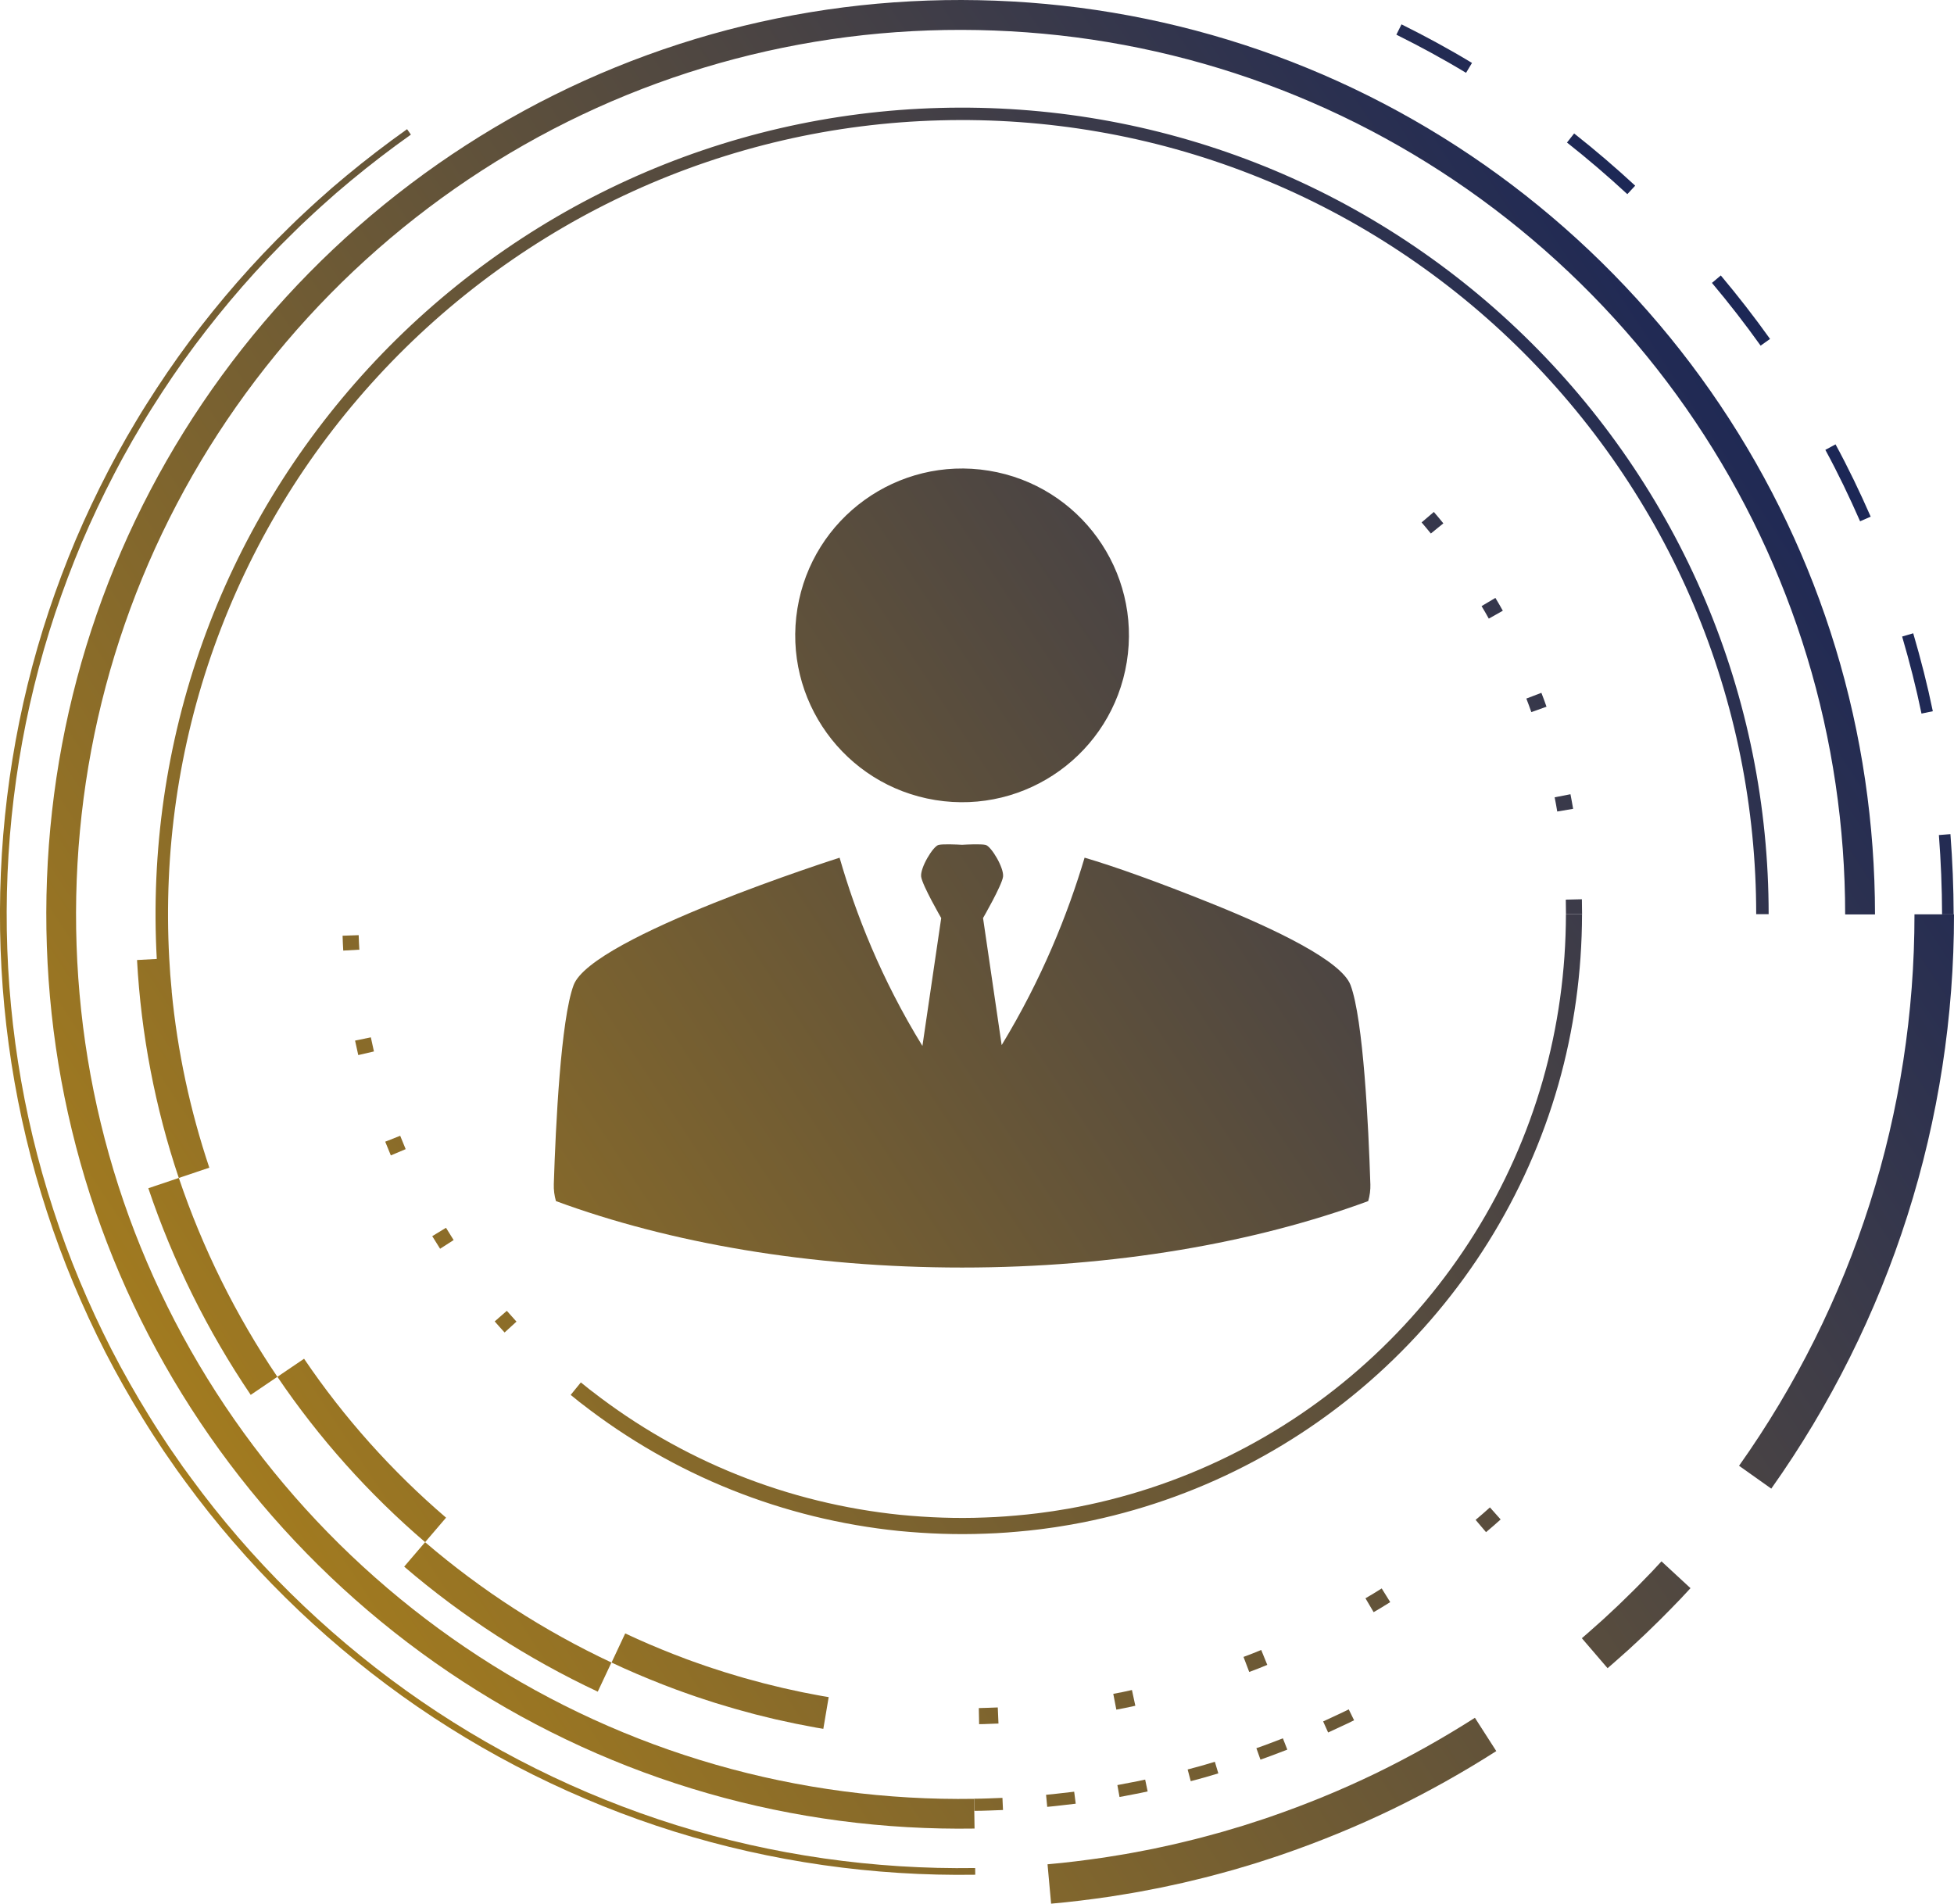 <?xml version="1.0" encoding="UTF-8"?><svg id="Layer_2" xmlns="http://www.w3.org/2000/svg" xmlns:xlink="http://www.w3.org/1999/xlink" viewBox="0 0 557.25 542.88"><defs><style>.cls-1{fill:url(#linear-gradient);}.cls-1,.cls-2,.cls-3,.cls-4,.cls-5,.cls-6,.cls-7,.cls-8,.cls-9,.cls-10,.cls-11,.cls-12,.cls-13,.cls-14,.cls-15,.cls-16,.cls-17,.cls-18,.cls-19,.cls-20,.cls-21,.cls-22,.cls-23,.cls-24,.cls-25,.cls-26,.cls-27,.cls-28,.cls-29,.cls-30,.cls-31,.cls-32,.cls-33,.cls-34,.cls-35,.cls-36,.cls-37,.cls-38,.cls-39,.cls-40{stroke-width:0px;}.cls-2{fill:url(#linear-gradient-38);}.cls-3{fill:url(#linear-gradient-33);}.cls-4{fill:url(#linear-gradient-29);}.cls-5{fill:url(#linear-gradient-32);}.cls-6{fill:url(#linear-gradient-30);}.cls-7{fill:url(#linear-gradient-31);}.cls-8{fill:url(#linear-gradient-36);}.cls-9{fill:url(#linear-gradient-39);}.cls-10{fill:url(#linear-gradient-34);}.cls-11{fill:url(#linear-gradient-37);}.cls-12{fill:url(#linear-gradient-35);}.cls-13{fill:url(#linear-gradient-28);}.cls-14{fill:url(#linear-gradient-25);}.cls-15{fill:url(#linear-gradient-11);}.cls-16{fill:url(#linear-gradient-12);}.cls-17{fill:url(#linear-gradient-13);}.cls-18{fill:url(#linear-gradient-10);}.cls-19{fill:url(#linear-gradient-17);}.cls-20{fill:url(#linear-gradient-16);}.cls-21{fill:url(#linear-gradient-19);}.cls-22{fill:url(#linear-gradient-15);}.cls-23{fill:url(#linear-gradient-23);}.cls-24{fill:url(#linear-gradient-21);}.cls-25{fill:url(#linear-gradient-18);}.cls-26{fill:url(#linear-gradient-14);}.cls-27{fill:url(#linear-gradient-22);}.cls-28{fill:url(#linear-gradient-20);}.cls-29{fill:url(#linear-gradient-27);}.cls-30{fill:url(#linear-gradient-24);}.cls-31{fill:url(#linear-gradient-26);}.cls-32{fill:url(#linear-gradient-40);}.cls-33{fill:url(#linear-gradient-4);}.cls-34{fill:url(#linear-gradient-2);}.cls-35{fill:url(#linear-gradient-3);}.cls-36{fill:url(#linear-gradient-8);}.cls-37{fill:url(#linear-gradient-9);}.cls-38{fill:url(#linear-gradient-7);}.cls-39{fill:url(#linear-gradient-5);}.cls-40{fill:url(#linear-gradient-6);}</style><linearGradient id="linear-gradient" x1="-42.13" y1="389.51" x2="468.46" y2="53.43" gradientTransform="translate(409.26 -118.66) rotate(80.78)" gradientUnits="userSpaceOnUse"><stop offset="0" stop-color="#b48618"/><stop offset="1" stop-color="#1c2756"/></linearGradient><linearGradient id="linear-gradient-2" x1="17.98" y1="480.83" x2="528.57" y2="144.75" gradientTransform="matrix(1,0,0,1,0,0)" xlink:href="#linear-gradient"/><linearGradient id="linear-gradient-3" x1="-16.94" y1="427.79" x2="493.65" y2="91.7" gradientTransform="matrix(1,0,0,1,0,0)" xlink:href="#linear-gradient"/><linearGradient id="linear-gradient-4" x1="138.12" y1="663.37" x2="648.72" y2="327.28" gradientTransform="matrix(1,0,0,1,0,0)" xlink:href="#linear-gradient"/><linearGradient id="linear-gradient-5" x1="107.95" y1="617.53" x2="618.55" y2="281.44" gradientTransform="matrix(1,0,0,1,0,0)" xlink:href="#linear-gradient"/><linearGradient id="linear-gradient-6" x1="144.11" y1="672.47" x2="654.71" y2="336.38" gradientTransform="matrix(1,0,0,1,0,0)" xlink:href="#linear-gradient"/><linearGradient id="linear-gradient-7" x1="74.06" y1="566.04" x2="584.66" y2="229.95" gradientTransform="matrix(1,0,0,1,0,0)" xlink:href="#linear-gradient"/><linearGradient id="linear-gradient-8" x1="45.28" y1="522.32" x2="555.88" y2="186.23" gradientTransform="matrix(1,0,0,1,0,0)" xlink:href="#linear-gradient"/><linearGradient id="linear-gradient-9" x1="14.33" y1="475.29" x2="524.92" y2="139.2" gradientTransform="matrix(1,0,0,1,0,0)" xlink:href="#linear-gradient"/><linearGradient id="linear-gradient-10" x1="-17.54" y1="426.87" x2="493.05" y2="90.79" gradientTransform="matrix(1,0,0,1,0,0)" xlink:href="#linear-gradient"/><linearGradient id="linear-gradient-11" x1="-48.83" y1="379.34" x2="461.76" y2="43.25" gradientTransform="matrix(1,0,0,1,0,0)" xlink:href="#linear-gradient"/><linearGradient id="linear-gradient-12" x1="-78.31" y1="334.55" x2="432.29" y2="-1.53" gradientTransform="matrix(1,0,0,1,0,0)" xlink:href="#linear-gradient"/><linearGradient id="linear-gradient-13" x1="113.26" y1="625.59" x2="623.86" y2="289.51" gradientTransform="matrix(1,0,0,1,0,0)" xlink:href="#linear-gradient"/><linearGradient id="linear-gradient-14" x1="118.82" y1="634.05" x2="629.42" y2="297.96" gradientTransform="matrix(1,0,0,1,0,0)" xlink:href="#linear-gradient"/><linearGradient id="linear-gradient-15" x1="123.56" y1="641.24" x2="634.15" y2="305.15" gradientTransform="matrix(1,0,0,1,0,0)" xlink:href="#linear-gradient"/><linearGradient id="linear-gradient-16" x1="127.43" y1="647.12" x2="638.02" y2="311.03" gradientTransform="matrix(1,0,0,1,0,0)" xlink:href="#linear-gradient"/><linearGradient id="linear-gradient-17" x1="130.42" y1="651.66" x2="641.01" y2="315.57" gradientTransform="matrix(1,0,0,1,0,0)" xlink:href="#linear-gradient"/><linearGradient id="linear-gradient-18" x1="132.5" y1="654.82" x2="643.09" y2="318.73" gradientTransform="matrix(1,0,0,1,0,0)" xlink:href="#linear-gradient"/><linearGradient id="linear-gradient-19" x1="-17.47" y1="426.99" x2="493.13" y2="90.9" gradientTransform="matrix(1,0,0,1,0,0)" xlink:href="#linear-gradient"/><linearGradient id="linear-gradient-20" x1="-34.08" y1="401.75" x2="476.51" y2="65.66" gradientTransform="matrix(1,0,0,1,0,0)" xlink:href="#linear-gradient"/><linearGradient id="linear-gradient-21" x1="8.41" y1="466.3" x2="519" y2="130.21" gradientTransform="matrix(1,0,0,1,0,0)" xlink:href="#linear-gradient"/><linearGradient id="linear-gradient-22" x1="-7.94" y1="441.46" x2="502.65" y2="105.37" gradientTransform="matrix(1,0,0,1,0,0)" xlink:href="#linear-gradient"/><linearGradient id="linear-gradient-23" x1="-24.18" y1="416.79" x2="486.42" y2="80.7" gradientTransform="matrix(1,0,0,1,0,0)" xlink:href="#linear-gradient"/><linearGradient id="linear-gradient-24" x1="-39.86" y1="392.97" x2="470.73" y2="56.88" gradientTransform="matrix(1,0,0,1,0,0)" xlink:href="#linear-gradient"/><linearGradient id="linear-gradient-25" x1="-54.56" y1="370.63" x2="456.03" y2="34.54" gradientTransform="matrix(1,0,0,1,0,0)" xlink:href="#linear-gradient"/><linearGradient id="linear-gradient-26" x1="-16.33" y1="428.71" x2="494.26" y2="92.62" gradientTransform="matrix(1,0,0,1,0,0)" xlink:href="#linear-gradient"/><linearGradient id="linear-gradient-27" x1=".04" y1="453.58" x2="510.63" y2="117.5" gradientTransform="matrix(1,0,0,1,0,0)" xlink:href="#linear-gradient"/><linearGradient id="linear-gradient-28" x1="16.2" y1="478.13" x2="526.79" y2="142.05" gradientTransform="matrix(1,0,0,1,0,0)" xlink:href="#linear-gradient"/><linearGradient id="linear-gradient-29" x1="31.72" y1="501.71" x2="542.31" y2="165.62" gradientTransform="matrix(1,0,0,1,0,0)" xlink:href="#linear-gradient"/><linearGradient id="linear-gradient-30" x1="46.18" y1="523.68" x2="556.78" y2="187.6" gradientTransform="matrix(1,0,0,1,0,0)" xlink:href="#linear-gradient"/><linearGradient id="linear-gradient-31" x1="119.04" y1="634.37" x2="629.64" y2="298.29" gradientTransform="matrix(1,0,0,1,0,0)" xlink:href="#linear-gradient"/><linearGradient id="linear-gradient-32" x1="120.08" y1="635.95" x2="630.67" y2="299.86" gradientTransform="matrix(1,0,0,1,0,0)" xlink:href="#linear-gradient"/><linearGradient id="linear-gradient-33" x1="117.47" y1="631.99" x2="628.06" y2="295.9" gradientTransform="matrix(1,0,0,1,0,0)" xlink:href="#linear-gradient"/><linearGradient id="linear-gradient-34" x1="111.27" y1="622.56" x2="621.86" y2="286.48" gradientTransform="matrix(1,0,0,1,0,0)" xlink:href="#linear-gradient"/><linearGradient id="linear-gradient-35" x1="101.67" y1="607.98" x2="612.26" y2="271.89" gradientTransform="matrix(1,0,0,1,0,0)" xlink:href="#linear-gradient"/><linearGradient id="linear-gradient-36" x1="13.11" y1="473.45" x2="523.71" y2="137.36" gradientTransform="matrix(1,0,0,1,0,0)" xlink:href="#linear-gradient"/><linearGradient id="linear-gradient-37" x1="57.23" y1="540.46" x2="567.82" y2="204.38" gradientTransform="matrix(1,0,0,1,0,0)" xlink:href="#linear-gradient"/><linearGradient id="linear-gradient-38" x1="-21.93" y1="420.21" x2="488.67" y2="84.12" gradientTransform="matrix(1,0,0,1,0,0)" xlink:href="#linear-gradient"/><linearGradient id="linear-gradient-39" x1="74.32" y1="566.44" x2="584.92" y2="230.35" gradientTransform="matrix(1,0,0,1,0,0)" xlink:href="#linear-gradient"/><linearGradient id="linear-gradient-40" x1="47.57" y1="525.8" x2="558.17" y2="189.71" gradientTransform="matrix(1,0,0,1,0,0)" xlink:href="#linear-gradient"/></defs><g id="Layer_1-2"><circle class="cls-1" cx="274.37" cy="181.18" r="47.58" transform="translate(51.57 422.99) rotate(-80.78)"/><path class="cls-34" d="m390.8,337.63c-.53-16.64-1.99-46.86-5.64-56.69-2.57-6.91-21.53-16-39.85-23.36-14.98-6.02-27.47-10.49-36-12.99-4.8,16.11-12.16,34.54-23.65,53.45l-5.31-36.23s5.35-9.26,5.7-11.77c.35-2.49-3.39-8.75-5-9.1-1.27-.28-5.12-.12-6.66-.03h-.03c-1.54-.08-5.38-.25-6.66.03-1.61.35-5.35,6.61-5,9.1.37,2.51,5.72,11.77,5.72,11.77l-5.36,36.47c-11.77-19.12-19.03-37.73-23.62-53.68,0,0-70.73,22.52-75.86,36.35-3.65,9.83-5.11,40.05-5.64,56.69-.06,1.69.16,3.33.61,4.89,32.28,11.9,72.38,18.95,115.82,18.95s83.53-7.05,115.82-18.95c.46-1.56.67-3.2.62-4.89Z"/><path class="cls-35" d="m277.94,521.47c-25.7.4-51.44-2.96-76.12-10.06-24.69-7.08-48.3-17.88-69.83-31.89-21.54-14-40.99-31.2-57.54-50.85-16.56-19.64-30.21-41.73-40.31-65.34-10.12-23.61-16.68-48.72-19.42-74.27-2.74-25.54-1.77-51.5,2.97-76.74,4.73-25.24,13.26-49.77,25.2-72.51,11.93-22.75,27.25-43.71,45.28-62.02,18.02-18.31,38.75-33.95,61.31-46.24,22.56-12.29,46.95-21.19,72.12-26.31C246.74.1,272.69-1.23,298.27,1.13c25.58,2.36,50.8,8.53,74.56,18.28,23.76,9.74,46.06,23.04,65.96,39.3,19.9,16.25,37.41,35.43,51.73,56.76,14.33,21.32,25.49,44.76,32.95,69.34,7.48,24.57,11.24,50.25,11.25,75.96h-8.51c0-24.88-3.65-49.72-10.88-73.48-7.22-23.77-18.01-46.44-31.87-67.07-13.85-20.64-30.79-39.2-50.05-54.92-19.25-15.73-40.82-28.59-63.81-38.01-22.98-9.43-47.36-15.4-72.11-17.68-24.75-2.28-49.88-.99-74.21,3.99-24.34,4.96-47.93,13.56-69.75,25.45-21.82,11.88-41.88,27.02-59.32,44.73-17.44,17.71-32.27,37.99-43.81,60-11.55,22-19.79,45.71-24.37,70.13-4.58,24.4-5.53,49.55-2.88,74.26,2.65,24.71,9,49,18.79,71.83,9.78,22.84,22.98,44.21,39,63.21,16.01,19.01,34.84,35.65,55.67,49.2,20.83,13.56,43.66,24,67.54,30.85,23.87,6.87,48.77,10.12,73.65,9.73l.13,8.51Z"/><path class="cls-33" d="m426.73,499.37c-9.51,6.08-19.38,11.6-29.54,16.54-10.17,4.91-20.64,9.2-31.32,12.89-1.33.48-2.68.89-4.02,1.34-1.34.43-2.68.88-4.03,1.3l-4.06,1.21-2.03.6c-.68.2-1.36.37-2.04.56l-4.09,1.11c-1.36.38-2.74.68-4.11,1.03-1.37.33-2.74.68-4.12.99l-4.14.9-2.07.45-2.08.4-4.16.8c-1.39.27-2.78.47-4.17.71-1.39.23-2.78.47-4.18.68-5.59.81-11.19,1.53-16.81,2.01l-1.02-11.23c5.4-.46,10.78-1.16,16.14-1.93,1.34-.2,2.67-.44,4.01-.65,1.34-.23,2.68-.42,4.01-.69l3.99-.76,2-.39,1.99-.43,3.97-.87c1.32-.3,2.64-.64,3.95-.95,1.31-.33,2.64-.62,3.94-.99l3.92-1.06c.65-.18,1.31-.35,1.96-.54l1.95-.58,3.9-1.16c1.29-.4,2.58-.83,3.87-1.25,1.29-.43,2.59-.82,3.86-1.28,10.25-3.54,20.3-7.65,30.06-12.37,9.75-4.74,19.23-10.05,28.36-15.88l6.09,9.49Z"/><path class="cls-39" d="m557.25,260.75c.02,29.07-4.45,58.2-13.29,85.94-8.82,27.75-21.99,54.1-38.82,77.84l-9.19-6.52c16.16-22.8,28.8-48.09,37.27-74.73,8.49-26.63,12.78-54.59,12.76-82.53h11.27Z"/><path class="cls-40" d="m482.1,452.92l-2.8,3.01c-.94.99-1.91,1.96-2.86,2.95-1.9,1.98-3.87,3.88-5.83,5.79-.97.97-1.98,1.9-2.98,2.83l-3.01,2.8-3.07,2.73c-1.03.9-2.04,1.83-3.09,2.71l-7.34-8.55c1.01-.84,1.98-1.73,2.97-2.6l2.95-2.62,2.89-2.69c.96-.89,1.93-1.79,2.86-2.72,1.88-1.84,3.78-3.66,5.6-5.57.92-.94,1.84-1.88,2.75-2.83l2.69-2.89,8.28,7.65Z"/><path class="cls-38" d="m556.23,237.88c.59,7.61.9,15.25.92,22.88h-3.3c-.03-7.54-.33-15.09-.91-22.62l3.29-.26Z"/><path class="cls-36" d="m545.62,180.6c2.15,7.33,4.05,14.74,5.59,22.23l-3.23.67c-1.52-7.4-3.4-14.72-5.52-21.97l3.16-.93Z"/><path class="cls-37" d="m523.47,126.73c3.65,6.72,6.95,13.61,10.02,20.61l-3.02,1.32c-3.04-6.91-6.3-13.73-9.91-20.37l2.9-1.56Z"/><path class="cls-18" d="m490.75,78.56c4.91,5.85,9.6,11.88,14.04,18.1l-2.69,1.91c-4.39-6.15-9.02-12.11-13.88-17.89l2.52-2.12Z"/><path class="cls-15" d="m448.92,38.06c6,4.73,11.8,9.7,17.41,14.89l-2.24,2.42c-5.54-5.13-11.28-10.04-17.21-14.72l2.04-2.59Z"/><path class="cls-16" d="m399.69,6.95c6.84,3.4,13.57,7.04,20.1,11l-1.7,2.82c-6.46-3.92-13.11-7.51-19.87-10.88l1.47-2.95Z"/><path class="cls-17" d="m286.04,516.18c-2.73.09-5.45.24-8.18.24l-.05-3.46c2.69,0,5.38-.15,8.07-.24l.16,3.45Z"/><path class="cls-26" d="m306.78,514.38l-4.06.47c-1.35.15-2.71.32-4.07.43l-.33-3.44c1.34-.1,2.68-.27,4.01-.42l4.01-.46.44,3.43Z"/><polygon class="cls-22" points="327.29 510.88 325.3 511.31 323.29 511.7 319.27 512.47 318.66 509.07 322.62 508.31 324.61 507.93 326.58 507.5 327.29 510.88"/><path class="cls-20" d="m347.45,505.73c-1.31.38-2.61.79-3.92,1.16l-3.95,1.07-.88-3.34,3.89-1.05c1.29-.36,2.58-.76,3.87-1.14l.99,3.31Z"/><path class="cls-19" d="m367.12,498.96c-2.55.96-5.08,1.97-7.66,2.85l-1.16-3.26c2.55-.86,5.04-1.86,7.56-2.81l1.26,3.22Z"/><path class="cls-25" d="m386.16,490.59c-1.21.62-2.45,1.19-3.69,1.76-1.24.57-2.46,1.16-3.71,1.72l-1.42-3.15c1.23-.55,2.44-1.13,3.66-1.7,1.22-.57,2.44-1.13,3.64-1.74l1.52,3.1Z"/><path class="cls-21" d="m116.09,36.84c-5.92,4.2-11.68,8.62-17.27,13.25l-4.16,3.51-4.07,3.61c-.68.6-1.35,1.21-2.01,1.83l-1.99,1.85c-.66.62-1.33,1.23-1.98,1.86l-1.95,1.9c-10.41,10.11-19.96,21.1-28.65,32.73-4.34,5.82-8.41,11.83-12.28,17.97-1.95,3.06-3.78,6.2-5.61,9.33l-2.66,4.75c-.88,1.59-1.7,3.2-2.56,4.8-3.35,6.44-6.46,13-9.3,19.68-2.82,6.69-5.38,13.49-7.68,20.37-18.36,55.12-18.6,116.04-.54,171.27,4.46,13.82,10.11,27.24,16.71,40.17,3.32,6.45,6.91,12.77,10.72,18.94.97,1.53,1.9,3.09,2.9,4.6l2.99,4.55,3.1,4.47.78,1.12.8,1.1,1.6,2.2c17.15,23.43,38.1,44.03,61.68,60.95,23.6,16.9,49.92,30,77.63,38.67,27.72,8.64,56.83,12.77,85.84,12.32l-.03-1.91c-28.81.44-57.71-3.66-85.24-12.24-27.52-8.6-53.65-21.61-77.09-38.4-23.42-16.8-44.22-37.26-61.25-60.53l-1.59-2.18-.8-1.09-.77-1.11-3.08-4.44-2.97-4.51c-1-1.5-1.92-3.05-2.88-4.57-3.78-6.13-7.35-12.4-10.64-18.81-6.55-12.84-12.16-26.17-16.59-39.89-17.93-54.84-17.7-115.35.53-170.07,2.28-6.84,4.83-13.58,7.62-20.23,2.82-6.63,5.91-13.15,9.24-19.54.85-1.59,1.66-3.2,2.54-4.77l2.64-4.72c1.82-3.11,3.64-6.22,5.57-9.26,3.84-6.1,7.88-12.07,12.19-17.84,8.63-11.54,18.11-22.46,28.45-32.5l1.93-1.89c.64-.63,1.31-1.23,1.97-1.85l1.98-1.84c.66-.62,1.32-1.23,2-1.82l4.04-3.59,4.13-3.49c5.55-4.6,11.27-8.99,17.15-13.16l-1.1-1.56Z"/><path class="cls-28" d="m48.98,282.72l-.42-4.72-.3-4.73c-.82-15.05-.17-30.16,1.98-45.1,2.15-14.93,5.8-29.66,10.89-43.87,5.09-14.21,11.61-27.9,19.43-40.81,7.81-12.91,16.93-25.01,27.15-36.11,20.42-22.19,45.29-40.29,72.76-52.81,13.73-6.27,28.1-11.15,42.8-14.55,14.71-3.4,29.75-5.3,44.82-5.7,15.05-.41,30.17.66,45.04,3.23,14.87,2.56,29.49,6.63,43.55,12.12,28.14,10.95,53.98,27.66,75.58,48.7,21.62,21.02,39.03,46.38,50.78,74.19,5.88,13.9,10.35,28.4,13.33,43.2,2.98,14.8,4.47,29.88,4.47,44.94h3.55c0-15.29-1.51-30.62-4.54-45.64-3.03-15.03-7.57-29.76-13.54-43.88-11.94-28.25-29.62-54.01-51.58-75.35-21.94-21.36-48.18-38.34-76.77-49.46-14.28-5.57-29.13-9.7-44.24-12.31-15.11-2.61-30.45-3.69-45.74-3.28-15.29.41-30.58,2.34-45.52,5.79-14.94,3.45-29.54,8.41-43.48,14.78-27.9,12.72-53.16,31.1-73.89,53.64-10.37,11.27-19.63,23.56-27.57,36.67-7.94,13.11-14.57,27.02-19.73,41.45-5.17,14.43-8.88,29.39-11.07,44.56-2.18,15.17-2.85,30.52-2.01,45.8l-5.63.31c1.15,21.1,5.16,42.09,11.91,62.15l8.7-2.93c-5.45-16.29-9.1-33.19-10.73-50.27Z"/><path class="cls-24" d="m147.29,376.9c-.93-1.01-1.83-2.06-2.75-3.08l-3.46,3.02c.94,1.05,1.86,2.12,2.82,3.16l3.39-3.1Z"/><polygon class="cls-27" points="129.37 353.64 127.19 350.14 123.27 352.53 125.51 356.12 129.37 353.64"/><polygon class="cls-23" points="115.69 327.71 114.13 323.9 109.86 325.59 111.46 329.5 115.69 327.71"/><polygon class="cls-30" points="106.64 299.85 105.76 295.83 101.26 296.76 102.17 300.89 106.64 299.85"/><path class="cls-14" d="m102.48,270.82c-.11-1.37-.13-2.75-.19-4.13l-4.59.16c.06,1.41.08,2.83.19,4.24l4.58-.26Z"/><path class="cls-31" d="m405.42,148.98c.88,1.06,1.79,2.09,2.64,3.17l3.56-2.9c-.87-1.11-1.81-2.17-2.71-3.25l-3.49,2.98Z"/><path class="cls-29" d="m422.52,172.85c.7,1.18,1.41,2.36,2.06,3.57l4-2.25c-.67-1.24-1.4-2.45-2.12-3.66l-3.95,2.35Z"/><path class="cls-13" d="m435.29,199.22l.73,1.92c.25.64.46,1.29.69,1.94l4.33-1.54c-.24-.66-.46-1.33-.71-1.99l-.75-1.97-4.29,1.64Z"/><path class="cls-4" d="m443.36,227.38c.25,1.35.54,2.69.74,4.05l4.53-.77c-.21-1.39-.51-2.77-.76-4.16l-4.51.88Z"/><polygon class="cls-6" points="446.54 256.56 446.59 260.7 451.18 260.7 451.13 256.45 446.54 256.56"/><path class="cls-7" d="m424.91,429.88l-2.03,1.8c-.68.6-1.38,1.17-2.06,1.76l2.97,3.5c.7-.6,1.41-1.18,2.1-1.79l2.07-1.83-3.05-3.43Z"/><polygon class="cls-5" points="394.04 452.99 391.74 454.42 389.41 455.8 391.74 459.76 394.12 458.35 396.47 456.89 394.04 452.99"/><path class="cls-3" d="m359.67,470.54c-.84.34-1.67.69-2.51,1.02l-2.53.96,1.63,4.29,2.59-.98c.86-.34,1.71-.69,2.56-1.04l-1.73-4.25Z"/><polygon class="cls-10" points="322.81 481.96 320.16 482.54 317.49 483.05 318.36 487.56 321.08 487.03 323.78 486.45 322.81 481.96"/><path class="cls-12" d="m284.56,486.93l-2.71.1c-.9.04-1.8.07-2.71.08l.09,4.59c.92,0,1.84-.04,2.76-.08l2.76-.1-.2-4.59Z"/><path class="cls-8" d="m86.71,387.49l-7.6,5.15c11.86,17.51,26.07,33.4,42.13,47.15l5.97-6.98c-15.43-13.22-29.1-28.49-40.49-45.32Z"/><path class="cls-11" d="m168.88,396.81l-.82-.63-.8-.65-1.61-1.29-2.9,3.56,1.65,1.33.82.67.84.64c12.98,10.09,27.37,18.36,42.61,24.45,15.24,6.1,31.31,10.04,47.67,11.71,8.18.79,16.44,1.1,24.67.77,4.12-.12,8.22-.46,12.31-.87l3.06-.35c1.02-.11,2.03-.28,3.05-.41,2.04-.26,4.06-.64,6.08-.96,16.17-2.88,31.9-8.03,46.64-15.26,14.74-7.23,28.49-16.54,40.69-27.58,12.2-11.03,22.87-23.76,31.58-37.7,8.71-13.94,15.46-29.07,19.97-44.85,4.5-15.78,6.76-32.19,6.78-48.68h-4.59c-.02,16.08-2.22,32.05-6.61,47.42-4.39,15.36-10.96,30.1-19.45,43.67-8.48,13.58-18.87,25.98-30.76,36.72-11.88,10.76-25.27,19.82-39.63,26.86-14.36,7.05-29.68,12.06-45.42,14.86-1.98.31-3.94.68-5.93.93-.99.13-1.98.29-2.97.4l-2.98.34c-3.98.4-7.98.73-11.99.85-8.03.33-16.08.02-24.04-.75-15.93-1.63-31.59-5.46-46.43-11.4-14.84-5.93-28.85-13.98-41.5-23.82Z"/><path class="cls-2" d="m42.3,338.86c7.03,20.85,16.89,40.73,29.2,58.93l7.6-5.15c-11.84-17.52-21.33-36.65-28.1-56.71l-8.7,2.93Z"/><path class="cls-9" d="m174.37,474.11c4.78,2.27,9.66,4.32,14.59,6.26l3.71,1.41c1.24.47,2.49.89,3.74,1.34,2.49.9,5.02,1.69,7.53,2.51,1.26.4,2.53.76,3.8,1.14l1.9.56c.64.18,1.28.35,1.91.53l3.83,1.04,3.86.95,1.93.47,1.94.42,3.88.84,3.9.75,1.95.37,1.96.33,1.53-9.05-1.88-.31-1.87-.35-3.74-.72-3.73-.81-1.86-.41-1.85-.45-3.7-.91-3.68-1c-.61-.17-1.23-.33-1.84-.5l-1.83-.54c-1.22-.37-2.44-.72-3.65-1.1-2.42-.79-4.85-1.54-7.24-2.41-1.2-.43-2.4-.83-3.59-1.28l-3.56-1.36c-4.73-1.86-9.42-3.83-14.01-6.01l-3.9,8.31Z"/><path class="cls-32" d="m115.26,446.77c16.67,14.3,35.3,26.31,55.21,35.66l3.9-8.31c-19.16-8.99-37.09-20.56-53.14-34.32l-5.97,6.98Z"/></g></svg>